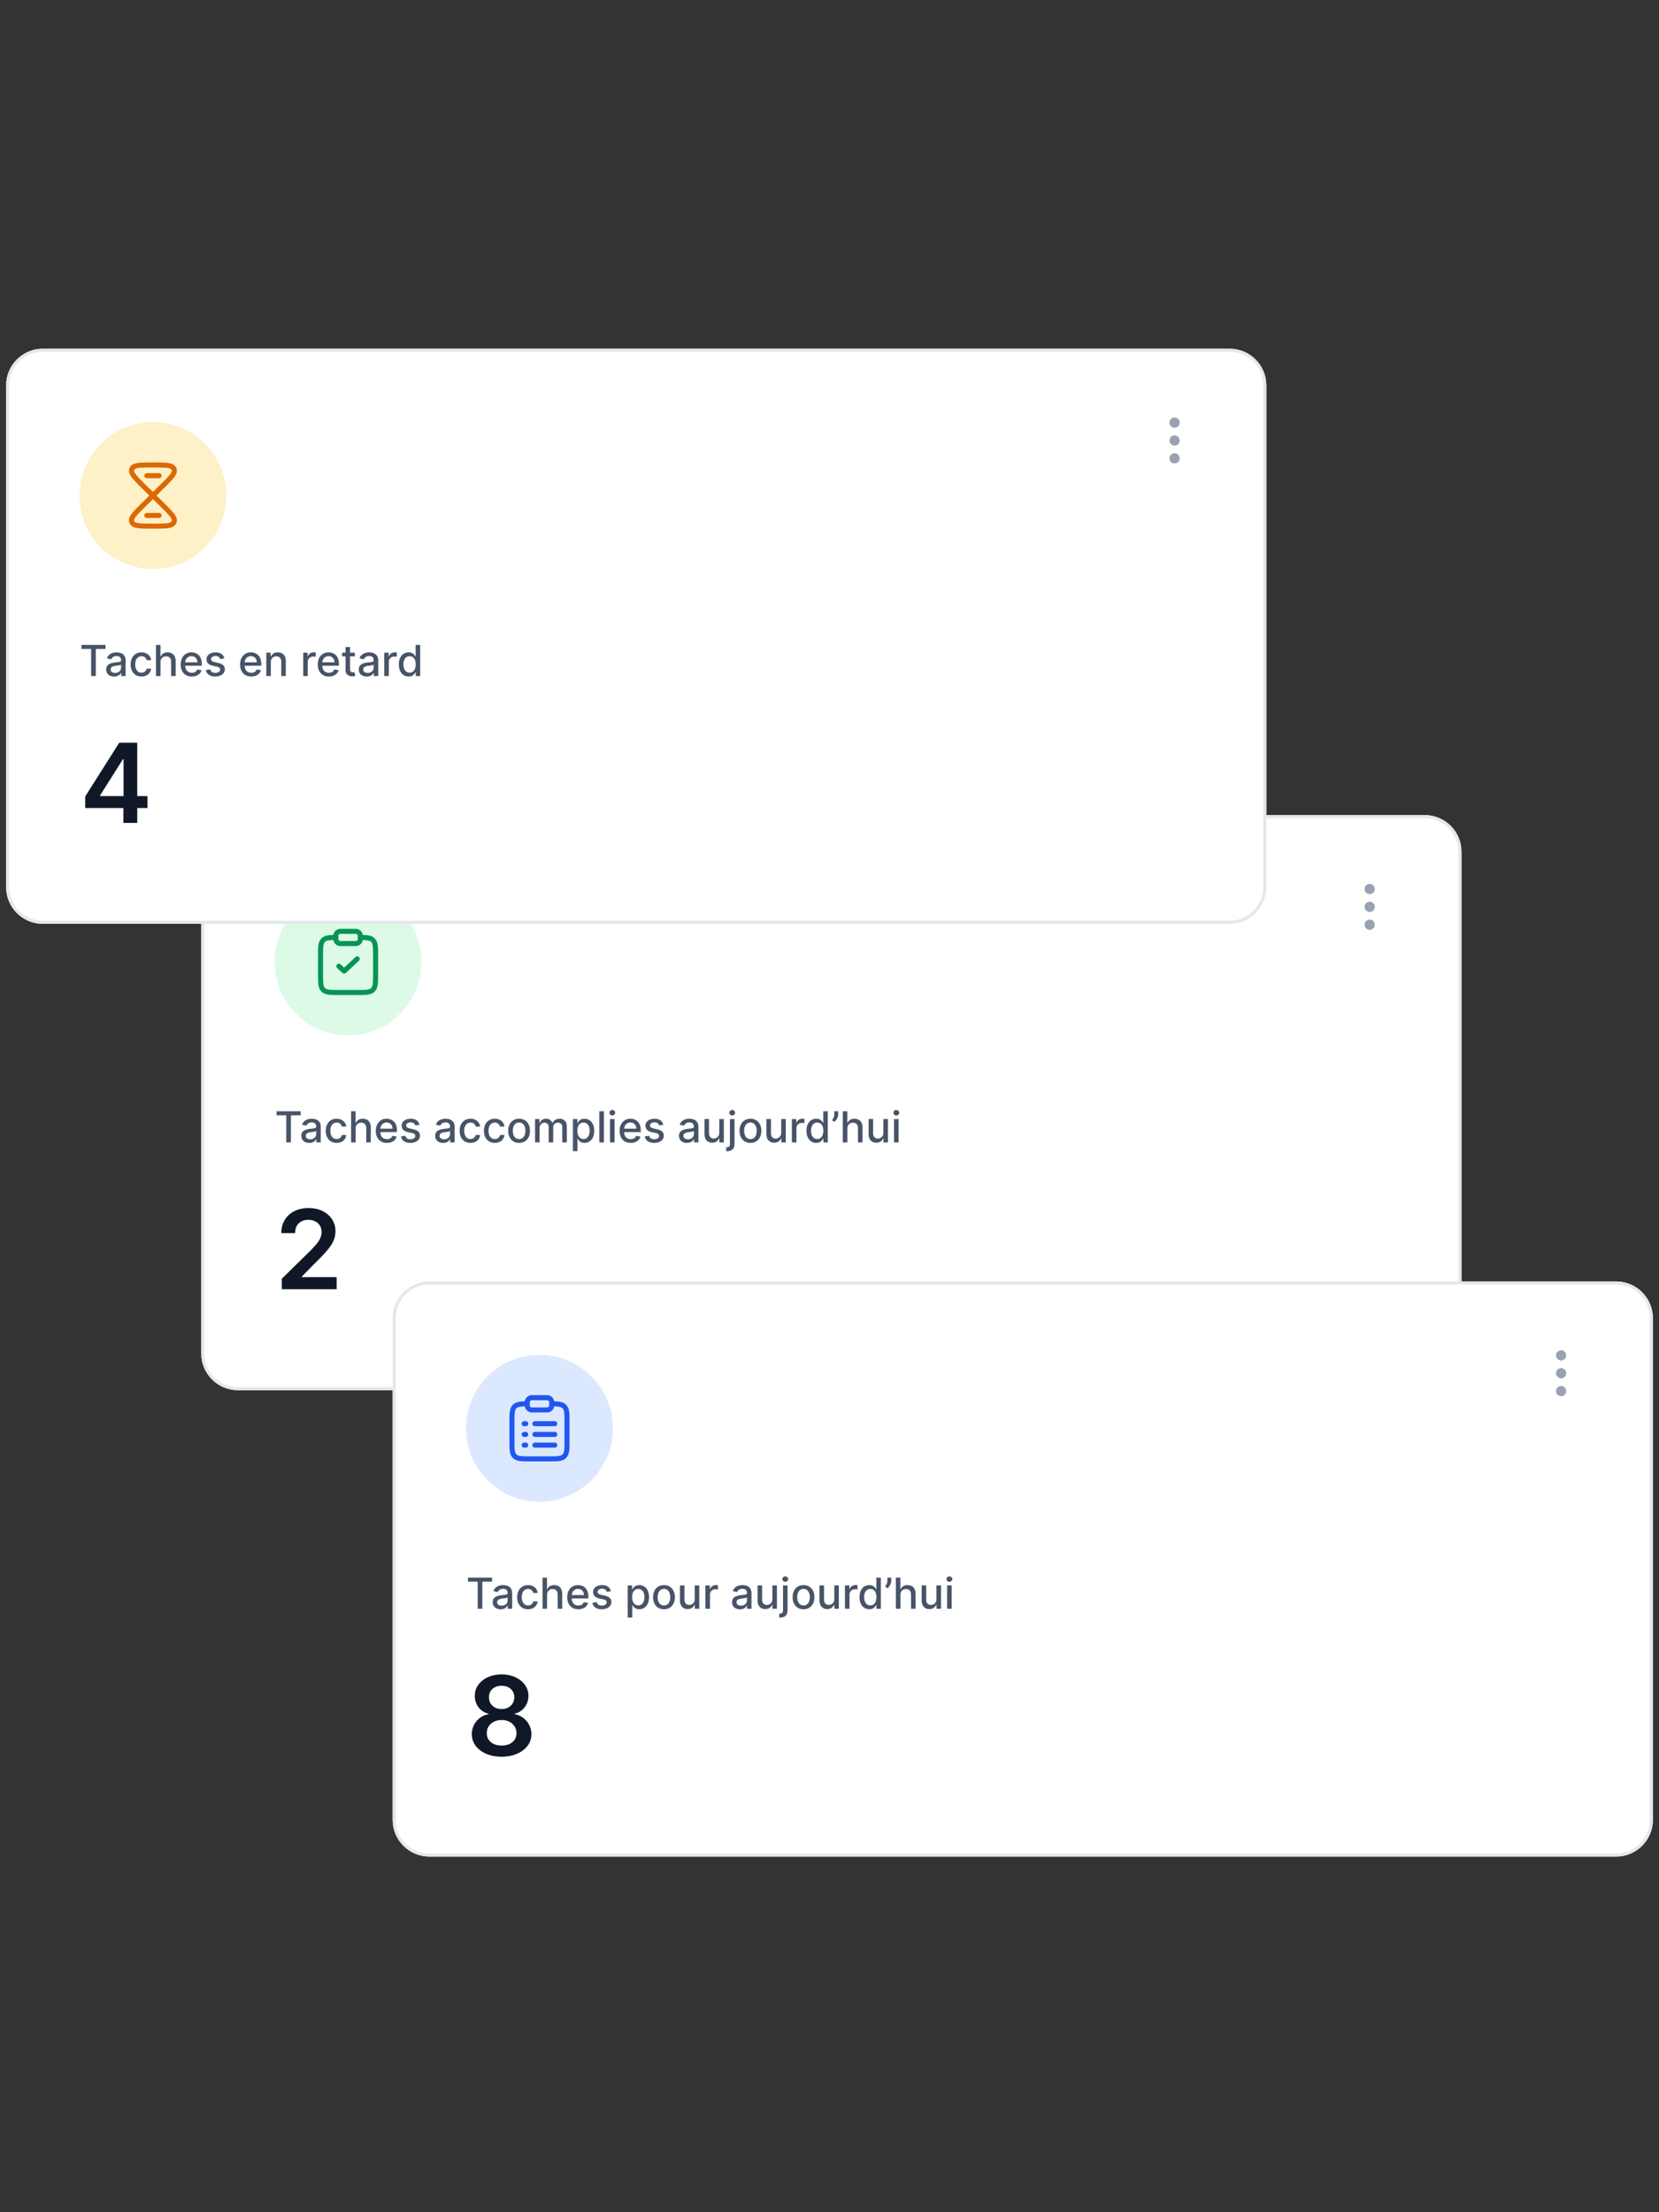 <svg xmlns="http://www.w3.org/2000/svg" width="480" height="640" fill="none"><rect width="100%" height="100%" fill="#333333" stroke="none"/><g clip-path="url(#a)"><path fill="#fff" d="M58.226 246.426c0-5.865 4.755-10.62 10.62-10.62h343.382c5.865 0 10.62 4.755 10.62 10.62v145.141c0 5.865-4.755 10.62-10.62 10.62H68.846c-5.865 0-10.62-4.755-10.62-10.62V246.426Z"/><path stroke="#E4E7EC" stroke-width=".885" d="M68.846 236.249h343.382c5.621 0 10.178 4.556 10.178 10.177v145.141c0 5.621-4.557 10.178-10.178 10.178H68.846c-5.62 0-10.178-4.557-10.178-10.178V246.426c0-5.621 4.557-10.177 10.178-10.177Z"/><path fill="#DCFAE6" d="M79.466 278.286c0-11.73 9.51-21.24 21.24-21.24 11.731 0 21.24 9.51 21.24 21.24 0 11.731-9.509 21.24-21.24 21.24-11.73 0-21.24-9.509-21.24-21.24Z"/><path stroke="#079455" stroke-width="1.46" d="M104.246 271.206c1.925.011 2.967.097 3.647.777.778.777.778 2.029.778 4.532v5.31c0 2.503 0 3.755-.778 4.533-.777.777-2.029.777-4.532.777h-5.31c-2.503 0-3.755 0-4.532-.777-.778-.779-.778-2.03-.778-4.533v-5.31c0-2.503 0-3.755.778-4.532.68-.68 1.722-.766 3.647-.777"/><path stroke="#079455" stroke-linecap="round" stroke-linejoin="round" stroke-width="1.46" d="m98.051 279.525 1.517 1.416 3.793-3.54"/><path stroke="#079455" stroke-width="1.46" d="M97.166 270.764a1.328 1.328 0 0 1 1.328-1.328h4.425a1.326 1.326 0 0 1 1.327 1.328v.885a1.326 1.326 0 0 1-1.327 1.327h-4.425a1.328 1.328 0 0 1-1.328-1.327v-.885Z"/><path stroke="#98A2B3" stroke-linecap="round" stroke-linejoin="round" stroke-width="1.475" d="M396.298 263.094a.737.737 0 1 0 0-1.475.737.737 0 0 0 0 1.475Zm0-5.163a.737.737 0 1 0 0-1.474.737.737 0 0 0 0 1.474Zm0 10.325a.737.737 0 1 0 0-1.474.737.737 0 0 0 0 1.474Z"/><path fill="#475467" d="M80.012 322.661v-1.17h6.973v1.17h-2.811v7.841h-1.355v-7.841h-2.807Zm9.456 7.99c-.428 0-.815-.079-1.162-.237a1.963 1.963 0 0 1-.822-.7c-.2-.305-.3-.679-.3-1.122 0-.382.074-.695.22-.942.147-.246.345-.441.595-.585.249-.143.527-.252.836-.326.308-.073.621-.129.941-.167l.986-.114c.252-.032.435-.083.55-.154.114-.07.171-.185.171-.343v-.03c0-.385-.108-.683-.325-.894-.215-.211-.534-.317-.96-.317-.442 0-.791.098-1.047.295a1.573 1.573 0 0 0-.523.647l-1.237-.282c.147-.411.361-.742.643-.995.284-.255.611-.439.98-.554a3.84 3.84 0 0 1 1.167-.176c.27 0 .556.033.858.098.305.061.59.175.853.342.267.167.486.406.656.718.17.308.255.708.255 1.201v4.488h-1.285v-.924h-.052a1.89 1.89 0 0 1-.383.502c-.17.163-.389.3-.656.408a2.533 2.533 0 0 1-.959.163Zm.286-1.056c.364 0 .675-.071.933-.216.26-.143.459-.331.594-.562.138-.235.207-.486.207-.753v-.871c-.047.047-.138.091-.273.132a4.194 4.194 0 0 1-.453.101c-.17.027-.336.052-.498.075l-.404.053a3.2 3.2 0 0 0-.7.163 1.186 1.186 0 0 0-.501.33c-.124.14-.185.328-.185.563 0 .325.12.572.36.738.24.165.547.247.92.247Zm7.648 1.043c-.654 0-1.217-.148-1.69-.444a2.943 2.943 0 0 1-1.082-1.237c-.252-.524-.378-1.126-.378-1.803 0-.687.129-1.292.387-1.818.258-.528.622-.94 1.091-1.236.47-.296 1.022-.445 1.659-.445.513 0 .97.096 1.373.286.402.188.726.452.972.792.25.341.397.738.444 1.193h-1.28a1.53 1.53 0 0 0-.484-.818c-.25-.23-.584-.344-1.003-.344a1.64 1.64 0 0 0-.964.29 1.875 1.875 0 0 0-.638.819c-.152.352-.228.768-.228 1.25 0 .493.074.917.224 1.276.15.357.36.634.633.831.276.196.6.295.973.295.25 0 .475-.046.677-.137.206-.093.378-.227.515-.4.141-.173.24-.381.295-.625h1.28a2.482 2.482 0 0 1-.426 1.17 2.446 2.446 0 0 1-.955.81c-.396.197-.861.295-1.395.295Zm5.499-4.149v4.013h-1.316v-9.011h1.298v3.353h.084c.158-.364.4-.653.726-.867.325-.215.751-.322 1.276-.322.463 0 .868.096 1.214.286.349.191.619.475.81.854.193.375.29.844.29 1.408v4.299h-1.315v-4.14c0-.496-.128-.881-.383-1.154-.255-.275-.61-.413-1.065-.413-.311 0-.59.066-.836.198a1.42 1.42 0 0 0-.576.581c-.138.252-.207.557-.207.915Zm9.05 4.149c-.665 0-1.239-.143-1.72-.427a2.898 2.898 0 0 1-1.109-1.209c-.258-.523-.387-1.134-.387-1.835 0-.693.129-1.303.387-1.831.261-.528.625-.94 1.091-1.236.47-.296 1.018-.445 1.646-.445.381 0 .751.063 1.109.19.358.126.679.324.963.593.285.27.509.621.674 1.052.164.428.246.949.246 1.562v.466h-5.372v-.985h4.083c0-.346-.071-.653-.211-.919a1.596 1.596 0 0 0-.594-.638 1.659 1.659 0 0 0-.889-.234c-.37 0-.692.091-.968.273a1.837 1.837 0 0 0-.634.704c-.146.288-.22.6-.22.937v.77c0 .452.08.836.238 1.153.161.316.386.559.673.726a2 2 0 0 0 1.008.246c.249 0 .476-.035.682-.105.205-.074.382-.182.532-.326.15-.143.264-.321.343-.533l1.245.225a2.248 2.248 0 0 1-.536.964 2.615 2.615 0 0 1-.964.638c-.384.15-.823.224-1.316.224Zm9.424-5.245-1.192.212a1.405 1.405 0 0 0-.238-.436 1.164 1.164 0 0 0-.431-.338 1.547 1.547 0 0 0-.682-.133c-.373 0-.684.084-.933.251-.249.164-.374.377-.374.638 0 .226.084.407.251.545.167.138.437.252.809.339l1.074.246c.622.145 1.085.366 1.39.665.305.299.458.688.458 1.166 0 .405-.117.766-.352 1.083-.232.313-.556.56-.972.739-.414.179-.894.268-1.439.268-.757 0-1.374-.161-1.853-.484-.478-.326-.771-.788-.88-1.386l1.272-.194c.079.332.242.582.488.753.247.168.568.251.964.251.431 0 .776-.09 1.034-.268.258-.183.387-.404.387-.665a.692.692 0 0 0-.237-.533c-.156-.143-.395-.252-.718-.325l-1.144-.251c-.63-.143-1.097-.373-1.399-.686-.299-.314-.449-.711-.449-1.193 0-.398.112-.748.335-1.047.223-.299.531-.533.924-.699.393-.171.843-.256 1.351-.256.73 0 1.305.159 1.724.475.42.315.697.735.832 1.263Zm6.824 5.258c-.428 0-.815-.079-1.161-.237a1.956 1.956 0 0 1-.823-.7c-.2-.305-.299-.679-.299-1.122 0-.382.073-.695.22-.942.146-.246.344-.441.594-.585.249-.143.528-.252.836-.326.308-.073.621-.129.941-.167l.986-.114c.252-.032.435-.083.55-.154.114-.07.171-.185.171-.343v-.03c0-.385-.108-.683-.325-.894-.214-.211-.534-.317-.96-.317-.442 0-.792.098-1.047.295a1.573 1.573 0 0 0-.523.647l-1.237-.282c.147-.411.361-.742.643-.995.284-.255.611-.439.981-.554.37-.117.758-.176 1.166-.176.27 0 .556.033.858.098.305.061.589.175.853.342.267.167.486.406.656.718.17.308.255.708.255 1.201v4.488h-1.285v-.924h-.052a1.89 1.89 0 0 1-.383.502c-.17.163-.389.3-.656.408a2.531 2.531 0 0 1-.959.163Zm.286-1.056c.364 0 .675-.071.933-.216.261-.143.459-.331.594-.562.138-.235.207-.486.207-.753v-.871c-.047.047-.138.091-.273.132a4.2 4.2 0 0 1-.453.101c-.17.027-.336.052-.497.075l-.405.053a3.207 3.207 0 0 0-.7.163 1.185 1.185 0 0 0-.501.33c-.124.14-.185.328-.185.563 0 .325.12.572.361.738.24.165.547.247.919.247Zm7.648 1.043c-.654 0-1.217-.148-1.689-.444a2.945 2.945 0 0 1-1.083-1.237c-.252-.524-.378-1.126-.378-1.803 0-.687.129-1.292.387-1.818.258-.528.622-.94 1.091-1.236.47-.296 1.022-.445 1.659-.445.513 0 .971.096 1.373.286.402.188.726.452.972.792a2.4 2.4 0 0 1 .445 1.193h-1.281a1.529 1.529 0 0 0-.484-.818c-.249-.23-.583-.344-1.003-.344a1.64 1.64 0 0 0-.964.29 1.885 1.885 0 0 0-.638.819c-.152.352-.228.768-.228 1.25 0 .493.074.917.224 1.276.15.357.361.634.634.831.275.196.6.295.972.295.249 0 .475-.046.678-.137.205-.093.377-.227.514-.4.141-.173.239-.381.295-.625h1.281c-.047.438-.19.827-.427 1.17a2.449 2.449 0 0 1-.955.81c-.396.197-.861.295-1.395.295Zm7.03 0c-.654 0-1.217-.148-1.689-.444a2.945 2.945 0 0 1-1.083-1.237c-.252-.524-.378-1.126-.378-1.803 0-.687.129-1.292.387-1.818.258-.528.622-.94 1.091-1.236.469-.296 1.022-.445 1.659-.445.513 0 .971.096 1.373.286.402.188.725.452.972.792a2.4 2.4 0 0 1 .445 1.193h-1.281a1.529 1.529 0 0 0-.484-.818c-.249-.23-.584-.344-1.003-.344a1.64 1.64 0 0 0-.964.29 1.885 1.885 0 0 0-.638.819c-.152.352-.228.768-.228 1.25 0 .493.074.917.224 1.276.15.357.361.634.634.831.275.196.599.295.972.295.249 0 .475-.046.678-.137.205-.093.376-.227.514-.4.141-.173.239-.381.295-.625h1.281c-.047.438-.19.827-.427 1.17a2.456 2.456 0 0 1-.955.81c-.396.197-.861.295-1.395.295Zm7.03 0c-.634 0-1.187-.145-1.659-.435a2.95 2.95 0 0 1-1.1-1.219c-.261-.522-.392-1.133-.392-1.83 0-.702.131-1.315.392-1.84a2.943 2.943 0 0 1 1.1-1.223c.472-.291 1.025-.436 1.659-.436.634 0 1.187.145 1.658.436.473.291.839.698 1.101 1.223.261.525.392 1.138.392 1.84 0 .697-.131 1.308-.392 1.83a2.946 2.946 0 0 1-1.101 1.219c-.471.29-1.024.435-1.658.435Zm.004-1.105c.411 0 .752-.108 1.021-.325.27-.217.47-.506.599-.867.132-.361.197-.758.197-1.192 0-.432-.065-.827-.197-1.188a1.94 1.94 0 0 0-.599-.876c-.269-.22-.61-.33-1.021-.33-.413 0-.756.11-1.029.33a1.97 1.97 0 0 0-.603.876 3.504 3.504 0 0 0-.193 1.188c0 .434.064.831.193 1.192.132.361.333.65.603.867.273.217.616.325 1.029.325Zm4.615.969v-6.758h1.263v1.1h.083a1.75 1.75 0 0 1 .691-.872c.32-.211.703-.317 1.148-.317.452 0 .83.106 1.135.317.308.212.536.502.683.872h.07c.162-.361.418-.649.77-.863.352-.217.771-.326 1.258-.326.613 0 1.113.192 1.5.576.39.385.586.964.586 1.739v4.532h-1.316v-4.409c0-.458-.125-.789-.373-.994a1.36 1.36 0 0 0-.894-.308c-.429 0-.761.132-.999.395-.238.261-.356.598-.356 1.008v4.308h-1.311v-4.493c0-.366-.115-.661-.343-.884-.229-.223-.527-.334-.893-.334-.25 0-.48.065-.691.198a1.455 1.455 0 0 0-.507.541 1.67 1.67 0 0 0-.188.805v4.167h-1.316Zm10.95 2.534v-9.292h1.285v1.095h.11c.076-.141.187-.303.33-.488.143-.185.343-.346.598-.484.255-.141.593-.212 1.013-.212.545 0 1.032.138 1.46.414.428.276.764.673 1.008 1.193.246.518.369 1.143.369 1.874 0 .73-.121 1.357-.365 1.879-.244.518-.578.919-1.003 1.201a2.598 2.598 0 0 1-1.457.418c-.411 0-.746-.07-1.007-.208a1.897 1.897 0 0 1-.607-.483 3.614 3.614 0 0 1-.339-.493h-.079v3.586h-1.316Zm1.289-5.913c0 .475.069.891.207 1.249.138.358.338.638.599.84.261.2.58.299.958.299.393 0 .722-.103.986-.312.264-.211.464-.497.598-.858a3.39 3.39 0 0 0 .208-1.218c0-.446-.068-.846-.203-1.201a1.837 1.837 0 0 0-.598-.841c-.264-.205-.594-.308-.991-.308-.381 0-.703.098-.967.295a1.818 1.818 0 0 0-.595.823 3.45 3.45 0 0 0-.202 1.232Zm7.673-5.632v9.011h-1.315v-9.011h1.315Zm1.77 9.011v-6.758h1.316v6.758h-1.316Zm.665-7.801a.835.835 0 0 1-.589-.229.743.743 0 0 1-.243-.555c0-.217.081-.401.243-.554a.826.826 0 0 1 .589-.233c.228 0 .424.078.585.233a.726.726 0 0 1 .246.554.736.736 0 0 1-.246.555.824.824 0 0 1-.585.229Zm5.334 7.937c-.666 0-1.24-.143-1.72-.427a2.891 2.891 0 0 1-1.109-1.209c-.259-.523-.388-1.134-.388-1.835 0-.693.129-1.303.388-1.831.261-.528.624-.94 1.091-1.236.469-.296 1.018-.445 1.645-.445.382 0 .751.063 1.109.19.358.126.679.324.964.593.284.27.509.621.672 1.052.165.428.247.949.247 1.562v.466h-5.373v-.985h4.084c0-.346-.07-.653-.212-.919a1.586 1.586 0 0 0-.593-.638 1.656 1.656 0 0 0-.889-.234c-.37 0-.692.091-.968.273a1.837 1.837 0 0 0-.634.704c-.146.288-.219.6-.219.937v.77c0 .452.078.836.237 1.153.162.316.386.559.673.726.288.164.623.246 1.007.246.25 0 .477-.035.683-.105a1.407 1.407 0 0 0 .875-.859l1.245.225a2.259 2.259 0 0 1-.536.964 2.606 2.606 0 0 1-.964.638c-.384.15-.823.224-1.315.224Zm9.423-5.245-1.192.212a1.426 1.426 0 0 0-.238-.436 1.164 1.164 0 0 0-.431-.338 1.547 1.547 0 0 0-.682-.133c-.373 0-.683.084-.933.251-.249.164-.374.377-.374.638 0 .226.084.407.251.545.168.138.437.252.809.339l1.075.246c.621.145 1.085.366 1.39.665.304.299.457.688.457 1.166 0 .405-.117.766-.352 1.083-.232.313-.556.56-.972.739-.414.179-.893.268-1.439.268-.757 0-1.374-.161-1.853-.484-.478-.326-.771-.788-.879-1.386l1.271-.194c.079.332.242.582.489.753.246.168.567.251.963.251.432 0 .776-.09 1.034-.268.258-.183.387-.404.387-.665a.692.692 0 0 0-.237-.533c-.156-.143-.395-.252-.718-.325l-1.143-.251c-.631-.143-1.098-.373-1.4-.686-.299-.314-.448-.711-.448-1.193 0-.398.111-.748.334-1.047.223-.299.531-.533.924-.699.393-.171.844-.256 1.351-.256.73 0 1.305.159 1.725.475.419.315.696.735.831 1.263Zm6.824 5.258c-.428 0-.815-.079-1.161-.237a1.962 1.962 0 0 1-.823-.7c-.199-.305-.299-.679-.299-1.122 0-.382.073-.695.22-.942.146-.246.344-.441.594-.585.249-.143.527-.252.835-.326.308-.073.622-.129.942-.167l.986-.114c.252-.032.435-.083.549-.154.115-.07.172-.185.172-.343v-.03c0-.385-.108-.683-.326-.894-.213-.211-.533-.317-.958-.317-.443 0-.792.098-1.048.295a1.573 1.573 0 0 0-.523.647l-1.236-.282c.147-.411.36-.742.642-.995.284-.255.612-.439.981-.554.37-.117.758-.176 1.166-.176.27 0 .556.033.858.098.305.061.589.175.854.342.266.167.485.406.655.718.171.308.256.708.256 1.201v4.488h-1.285v-.924h-.054c-.085.17-.212.337-.382.502-.17.163-.388.3-.656.408-.266.109-.586.163-.959.163Zm.287-1.056c.363 0 .674-.071.933-.216.26-.143.458-.331.593-.562.138-.235.207-.486.207-.753v-.871c-.047.047-.138.091-.273.132a4.2 4.2 0 0 1-.453.101c-.17.027-.336.052-.498.075l-.404.053a3.207 3.207 0 0 0-.7.163 1.185 1.185 0 0 0-.501.33c-.124.14-.185.328-.185.563 0 .325.12.572.36.738.241.165.548.247.921.247Zm9.082-1.896v-3.955h1.32v6.758h-1.294v-1.17h-.071c-.154.36-.404.661-.747.901-.34.238-.764.356-1.272.356-.434 0-.818-.094-1.152-.286a2.006 2.006 0 0 1-.784-.857c-.187-.379-.281-.846-.281-1.404v-4.298h1.315v4.14c0 .46.127.827.383 1.1.255.272.587.409.994.409.247 0 .492-.061.735-.185.247-.123.45-.309.612-.559.164-.249.244-.566.242-.95Zm3.087-3.955h1.316v7.197c0 .453-.082.833-.246 1.145-.162.31-.402.547-.722.708-.317.161-.709.242-1.175.242h-.132a2.12 2.12 0 0 1-.136-.004v-1.131h.211c.311 0 .536-.083.673-.251.141-.164.211-.403.211-.717v-7.189Zm.652-1.043a.839.839 0 0 1-.59-.229.742.742 0 0 1-.242-.555c0-.217.08-.401.242-.554a.83.83 0 0 1 .59-.233c.228 0 .424.078.585.233a.73.73 0 0 1 .246.554.74.74 0 0 1-.246.555.824.824 0 0 1-.585.229Zm5.281 7.937c-.634 0-1.187-.145-1.659-.435a2.944 2.944 0 0 1-1.1-1.219c-.261-.522-.392-1.133-.392-1.83 0-.702.131-1.315.392-1.84a2.936 2.936 0 0 1 1.1-1.223c.472-.291 1.025-.436 1.659-.436.633 0 1.186.145 1.658.436a2.93 2.93 0 0 1 1.1 1.223c.261.525.392 1.138.392 1.84 0 .697-.131 1.308-.392 1.83a2.937 2.937 0 0 1-1.1 1.219c-.472.29-1.025.435-1.658.435Zm.004-1.105c.411 0 .751-.108 1.02-.325.27-.217.47-.506.599-.867.132-.361.198-.758.198-1.192 0-.432-.066-.827-.198-1.188a1.94 1.94 0 0 0-.599-.876c-.269-.22-.609-.33-1.02-.33-.413 0-.757.11-1.029.33a1.98 1.98 0 0 0-.604.876 3.528 3.528 0 0 0-.193 1.188c0 .434.065.831.193 1.192.133.361.334.65.604.867.272.217.616.325 1.029.325Zm8.895-1.834v-3.955h1.321v6.758h-1.294v-1.17h-.071a2.1 2.1 0 0 1-.748.901c-.34.238-.764.356-1.271.356-.434 0-.818-.094-1.153-.286a1.998 1.998 0 0 1-.783-.857c-.188-.379-.282-.846-.282-1.404v-4.298h1.316v4.14c0 .46.128.827.383 1.1.255.272.587.409.994.409.247 0 .492-.061.735-.185a1.55 1.55 0 0 0 .612-.559c.163-.249.244-.566.241-.95Zm3.088 2.803v-6.758h1.272v1.073h.07c.124-.363.34-.649.651-.858a1.866 1.866 0 0 1 1.065-.317c.082 0 .178.004.29.009.115.006.204.013.269.022v1.258a2.212 2.212 0 0 0-.282-.048 2.62 2.62 0 0 0-.405-.031c-.31 0-.587.066-.832.198a1.473 1.473 0 0 0-.783 1.325v4.127h-1.315Zm7.043.132a2.615 2.615 0 0 1-1.46-.418c-.426-.282-.761-.683-1.004-1.201-.241-.522-.36-1.149-.36-1.879 0-.731.121-1.356.364-1.874.247-.52.585-.917 1.013-1.193a2.627 2.627 0 0 1 1.456-.414c.419 0 .756.071 1.012.212.258.138.458.299.598.484.144.185.255.347.335.488h.079v-3.348h1.316v9.011h-1.285v-1.052h-.11c-.08.144-.194.308-.343.493-.147.184-.35.346-.608.483-.258.138-.592.208-1.003.208Zm.29-1.123c.379 0 .698-.099.96-.299.263-.202.463-.482.598-.84.138-.358.207-.774.207-1.249 0-.469-.067-.881-.203-1.232a1.801 1.801 0 0 0-.594-.823c-.261-.197-.583-.295-.968-.295-.395 0-.726.103-.989.308a1.876 1.876 0 0 0-.599.841 3.45 3.45 0 0 0-.198 1.201c0 .451.068.857.203 1.218.134.361.334.647.598.858.267.209.596.312.985.312Zm6.067-8.02v.844c0 .25-.047.512-.141.788a3.33 3.33 0 0 1-.387.788 2.85 2.85 0 0 1-.59.65l-.651-.466a4.89 4.89 0 0 0 .448-.805c.13-.284.194-.598.194-.941v-.858h1.127Zm2.653 4.998v4.013h-1.316v-9.011h1.298v3.353h.084c.158-.364.401-.653.726-.867.326-.215.751-.322 1.276-.322.463 0 .869.096 1.215.286.348.191.618.475.809.854.193.375.291.844.291 1.408v4.299h-1.316v-4.14c0-.496-.128-.881-.383-1.154-.255-.275-.61-.413-1.065-.413-.311 0-.59.066-.836.198a1.426 1.426 0 0 0-.576.581c-.138.252-.207.557-.207.915Zm10.419 1.21v-3.955h1.32v6.758h-1.294v-1.17h-.07c-.156.36-.405.661-.748.901-.34.238-.764.356-1.272.356-.434 0-.818-.094-1.153-.286a2.01 2.01 0 0 1-.783-.857c-.188-.379-.281-.846-.281-1.404v-4.298h1.316v4.14c0 .46.127.827.382 1.1.256.272.587.409.995.409a1.6 1.6 0 0 0 .734-.185c.246-.123.451-.309.612-.559.164-.249.245-.566.242-.95Zm3.087 2.803v-6.758h1.316v6.758h-1.316Zm.665-7.801a.842.842 0 0 1-.59-.229.746.746 0 0 1-.242-.555c0-.217.081-.401.242-.554a.833.833 0 0 1 .59-.233c.229 0 .424.078.585.233a.73.73 0 0 1 .247.554.74.74 0 0 1-.247.555.822.822 0 0 1-.585.229Z"/><path fill="#101828" d="M81.525 372.982v-3.032l8.044-7.886a38.32 38.32 0 0 0 1.924-2.07c.513-.604.897-1.188 1.154-1.754.256-.566.384-1.17.384-1.81 0-.732-.166-1.358-.498-1.878a3.298 3.298 0 0 0-1.368-1.222c-.581-.287-1.241-.431-1.98-.431-.762 0-1.43.159-2.003.476a3.265 3.265 0 0 0-1.335 1.324c-.31.573-.464 1.255-.464 2.048H81.39c0-1.471.336-2.75 1.007-3.836.671-1.086 1.596-1.928 2.772-2.523 1.184-.596 2.542-.894 4.073-.894 1.554 0 2.92.29 4.096.872 1.176.58 2.09 1.376 2.738 2.386.656 1.011.984 2.165.984 3.463a6.88 6.88 0 0 1-.498 2.556c-.332.838-.916 1.765-1.753 2.784-.83 1.018-1.995 2.251-3.496 3.699l-3.994 4.062v.159H97.41v3.507H81.525Z"/><path fill="#fff" d="M1.77 111.505c0-5.865 4.755-10.62 10.62-10.62h343.382c5.865 0 10.62 4.755 10.62 10.62l.001 145.141c0 5.865-4.756 10.62-10.621 10.62H12.39c-5.865 0-10.62-4.755-10.62-10.62V111.505Z"/><path stroke="#E4E7EC" stroke-width=".885" d="M12.39 101.328h343.382c5.621 0 10.178 4.556 10.178 10.177v145.141c0 5.621-4.557 10.178-10.178 10.178H12.39c-5.62 0-10.177-4.557-10.177-10.178V111.505c0-5.621 4.556-10.177 10.177-10.177Z"/><path fill="#FEF0C7" d="M23.01 143.365c0-11.73 9.51-21.24 21.24-21.24 11.731 0 21.24 9.51 21.24 21.24 0 11.731-9.509 21.24-21.24 21.24-11.73 0-21.24-9.509-21.24-21.24Z"/><path stroke="#DC6803" stroke-width="1.46" d="m44.25 143.365-2.617 2.593c-2.586 2.561-3.88 3.841-3.517 4.947.03.094.069.186.115.276.533 1.034 2.362 1.034 6.02 1.034 3.657 0 5.487 0 6.02-1.035.045-.089.084-.18.114-.275.363-1.106-.93-2.386-3.517-4.947l-2.617-2.593Zm0 0 2.618-2.592c2.586-2.561 3.88-3.842 3.517-4.947a1.747 1.747 0 0 0-.115-.276c-.532-1.035-2.362-1.035-6.02-1.035-3.657 0-5.486 0-6.02 1.036-.045.088-.083.18-.114.275-.363 1.105.93 2.386 3.517 4.947l2.618 2.592Z"/><path stroke="#DC6803" stroke-linecap="round" stroke-width="1.46" d="M42.48 137.613h3.54m-3.54 11.505h3.54"/><path stroke="#98A2B3" stroke-linecap="round" stroke-linejoin="round" stroke-width="1.475" d="M339.842 128.173a.737.737 0 1 0 0-1.475.737.737 0 0 0 0 1.475Zm0-5.163a.738.738 0 1 0 0-1.476.738.738 0 0 0 0 1.476Zm0 10.325a.737.737 0 1 0 0-1.474.737.737 0 0 0 0 1.474Z"/><path fill="#475467" d="M23.556 187.74v-1.17h6.974v1.17h-2.812v7.841h-1.355v-7.841h-2.807Zm9.456 7.99c-.428 0-.815-.079-1.161-.237a1.963 1.963 0 0 1-.823-.7c-.2-.305-.3-.679-.3-1.122 0-.382.074-.695.22-.942.148-.246.345-.441.595-.585.25-.143.528-.252.836-.326.308-.073.622-.129.941-.167l.986-.114c.252-.032.436-.083.55-.154.114-.07.172-.185.172-.343v-.03c0-.385-.11-.683-.326-.894-.214-.211-.534-.317-.96-.317-.442 0-.791.098-1.046.295a1.568 1.568 0 0 0-.524.647l-1.236-.282c.146-.411.36-.742.642-.995.285-.255.612-.439.981-.554a3.84 3.84 0 0 1 1.166-.176c.27 0 .556.033.858.098.305.061.59.175.854.342.267.167.485.406.655.718.17.308.255.708.255 1.201v4.488h-1.284v-.924h-.053a1.89 1.89 0 0 1-.383.502c-.17.163-.389.3-.656.408a2.533 2.533 0 0 1-.959.163Zm.286-1.056c.364 0 .675-.071.933-.216.261-.143.46-.331.594-.562.138-.235.207-.486.207-.753v-.871c-.047.047-.138.091-.273.132a4.194 4.194 0 0 1-.453.101c-.17.027-.336.052-.497.075l-.405.053a3.202 3.202 0 0 0-.7.163 1.186 1.186 0 0 0-.501.33c-.123.14-.185.328-.185.563 0 .325.12.572.36.738.241.165.548.247.92.247Zm7.648 1.043c-.654 0-1.217-.148-1.69-.444a2.943 2.943 0 0 1-1.081-1.237c-.253-.524-.379-1.126-.379-1.803 0-.687.13-1.292.387-1.818a2.96 2.96 0 0 1 1.092-1.236c.469-.296 1.022-.445 1.658-.445.514 0 .971.096 1.373.286.402.188.726.452.972.792.25.341.398.738.445 1.193h-1.28a1.53 1.53 0 0 0-.485-.818c-.249-.23-.583-.344-1.003-.344-.366 0-.688.097-.963.29a1.876 1.876 0 0 0-.638.819c-.153.352-.23.768-.23 1.25 0 .493.076.917.225 1.276.15.357.361.634.634.831.276.196.6.295.972.295.25 0 .476-.046.678-.137.205-.093.377-.227.515-.4.14-.173.239-.381.294-.625h1.28a2.467 2.467 0 0 1-.426 1.17 2.446 2.446 0 0 1-.955.81c-.396.197-.86.295-1.395.295Zm5.5-4.149v4.013H45.13v-9.011h1.297v3.353h.084c.159-.364.4-.653.726-.867.326-.215.751-.322 1.276-.322.464 0 .868.096 1.215.286.349.191.618.475.81.854.193.375.29.844.29 1.408v4.299h-1.316v-4.14c0-.496-.128-.881-.383-1.154-.255-.275-.61-.413-1.065-.413-.31 0-.59.066-.836.198a1.423 1.423 0 0 0-.576.581c-.138.252-.207.557-.207.915Zm9.05 4.149c-.666 0-1.24-.143-1.72-.427a2.896 2.896 0 0 1-1.11-1.209c-.258-.523-.386-1.134-.386-1.835 0-.693.128-1.303.387-1.831.26-.528.624-.94 1.09-1.236.47-.296 1.019-.445 1.646-.445a3.3 3.3 0 0 1 1.11.19c.357.126.678.324.963.593.284.27.509.621.673 1.052.164.428.246.949.246 1.562v.466h-5.372v-.985h4.083c0-.346-.07-.653-.211-.919a1.593 1.593 0 0 0-.594-.638 1.655 1.655 0 0 0-.889-.234c-.37 0-.692.091-.968.273a1.833 1.833 0 0 0-.633.704c-.147.288-.22.6-.22.937v.77c0 .452.079.836.237 1.153.162.316.386.559.673.726.288.164.624.246 1.008.246.25 0 .477-.035.682-.105a1.406 1.406 0 0 0 .876-.859l1.245.225a2.26 2.26 0 0 1-.537.964 2.605 2.605 0 0 1-.964.638c-.384.15-.822.224-1.315.224Zm9.423-5.245-1.192.212a1.408 1.408 0 0 0-.238-.436 1.162 1.162 0 0 0-.431-.338 1.546 1.546 0 0 0-.682-.133c-.372 0-.683.084-.933.251-.249.164-.374.377-.374.638 0 .226.084.407.251.545.167.138.437.252.81.339l1.073.246c.622.145 1.086.366 1.39.665.306.299.458.688.458 1.166 0 .405-.117.766-.352 1.083-.231.313-.556.56-.972.739-.414.179-.893.268-1.439.268-.757 0-1.374-.161-1.852-.484-.478-.326-.772-.788-.88-1.386l1.271-.194c.08.332.242.582.489.753.246.168.567.251.963.251.431 0 .776-.09 1.034-.268.258-.183.387-.404.387-.665a.69.69 0 0 0-.237-.533c-.156-.143-.395-.252-.717-.325l-1.144-.251c-.631-.143-1.097-.373-1.4-.686-.299-.314-.448-.711-.448-1.193 0-.398.111-.748.334-1.047.223-.299.531-.533.924-.699.393-.171.843-.256 1.35-.256.731 0 1.306.159 1.726.476.42.314.696.734.831 1.262Zm7.77 5.245c-.665 0-1.239-.143-1.72-.427a2.897 2.897 0 0 1-1.109-1.209c-.258-.523-.387-1.134-.387-1.835 0-.693.13-1.303.387-1.831.261-.528.625-.94 1.091-1.236.47-.296 1.018-.445 1.646-.445.381 0 .75.063 1.109.19.358.126.679.324.963.593.285.27.51.621.674 1.052.164.428.246.949.246 1.562v.466h-5.372v-.985H74.3c0-.346-.07-.653-.211-.919a1.593 1.593 0 0 0-.594-.638 1.656 1.656 0 0 0-.89-.234c-.369 0-.691.091-.967.273a1.835 1.835 0 0 0-.634.704c-.146.288-.22.6-.22.937v.77c0 .452.08.836.238 1.153.161.316.385.559.673.726a2 2 0 0 0 1.008.246c.249 0 .476-.035.682-.105a1.406 1.406 0 0 0 .876-.859l1.244.225c-.1.367-.278.688-.536.964a2.604 2.604 0 0 1-.964.638c-.384.15-.823.224-1.316.224Zm5.675-4.149v4.013H77.05v-6.758h1.262v1.1h.084c.155-.359.399-.646.73-.863.335-.217.756-.326 1.263-.326.46 0 .864.098 1.21.291.346.191.615.475.805.854.19.377.286.846.286 1.403v4.299h-1.315v-4.14c0-.491-.128-.873-.383-1.149-.255-.279-.606-.418-1.052-.418-.305 0-.576.066-.814.198a1.42 1.42 0 0 0-.558.581c-.135.252-.203.557-.203.915Zm9.369 4.013v-6.758h1.271v1.073h.07a1.64 1.64 0 0 1 .652-.858 1.866 1.866 0 0 1 1.064-.317 6.76 6.76 0 0 1 .56.031v1.258a2.217 2.217 0 0 0-.282-.048 2.634 2.634 0 0 0-.405-.031c-.31 0-.588.066-.831.198a1.47 1.47 0 0 0-.783 1.325v4.127h-1.316Zm7.426.136c-.666 0-1.24-.143-1.72-.427a2.899 2.899 0 0 1-1.11-1.209c-.257-.523-.386-1.134-.386-1.835 0-.693.129-1.303.386-1.831a3 3 0 0 1 1.092-1.236c.468-.296 1.017-.445 1.646-.445.38 0 .75.063 1.108.19.358.126.68.324.963.593.285.27.51.621.674 1.052.164.428.246.949.246 1.562v.466h-5.372v-.985h4.083c0-.346-.07-.653-.211-.919a1.594 1.594 0 0 0-.594-.638 1.657 1.657 0 0 0-.89-.234c-.368 0-.692.091-.967.273a1.829 1.829 0 0 0-.633.704c-.147.288-.22.6-.22.937v.77c0 .452.079.836.237 1.153.161.316.386.559.673.726a2 2 0 0 0 1.008.246c.25 0 .476-.035.681-.105a1.411 1.411 0 0 0 .876-.859l1.246.225c-.1.367-.28.688-.537.964a2.6 2.6 0 0 1-.964.638c-.384.15-.822.224-1.315.224Zm7.513-6.894v1.056h-3.691v-1.056h3.691Zm-2.7-1.62h1.314v6.393c0 .255.038.447.115.577a.603.603 0 0 0 .294.259c.124.044.257.066.401.066.105 0 .198-.007.277-.022.08-.014.141-.026.185-.035l.237 1.087a2.54 2.54 0 0 1-.853.14 2.315 2.315 0 0 1-.968-.184 1.663 1.663 0 0 1-.726-.599c-.185-.269-.277-.608-.277-1.016v-6.666Zm6.123 8.527c-.429 0-.816-.079-1.162-.237a1.962 1.962 0 0 1-.823-.7c-.2-.305-.299-.679-.299-1.122 0-.382.073-.695.22-.942.147-.246.345-.441.594-.585.249-.143.528-.252.836-.326.308-.073.622-.129.942-.167l.985-.114c.252-.032.436-.083.55-.154.114-.07.172-.185.172-.343v-.03c0-.385-.109-.683-.326-.894-.214-.211-.534-.317-.959-.317-.443 0-.792.098-1.047.295-.252.193-.427.409-.524.647l-1.236-.282c.146-.411.361-.742.642-.995a2.62 2.62 0 0 1 .982-.554 3.83 3.83 0 0 1 1.165-.176c.27 0 .556.033.859.098.304.061.589.175.853.342.267.167.486.406.655.718.17.308.255.708.255 1.201v4.488h-1.284v-.924h-.053c-.085.17-.212.337-.383.502-.17.163-.389.3-.655.408a2.535 2.535 0 0 1-.959.163Zm.285-1.056c.364 0 .675-.071.933-.216.261-.143.46-.331.594-.562.138-.235.207-.486.207-.753v-.871c-.047.047-.138.091-.272.132a4.277 4.277 0 0 1-.454.101c-.17.027-.336.052-.497.075l-.405.053a3.184 3.184 0 0 0-.699.163 1.183 1.183 0 0 0-.502.33c-.123.14-.185.328-.185.563 0 .325.12.572.361.738.241.165.547.247.919.247Zm4.802.907v-6.758h1.271v1.073h.071c.123-.363.34-.649.651-.858a1.865 1.865 0 0 1 1.064-.317c.083 0 .18.004.292.009.114.006.203.013.268.022v1.258a2.212 2.212 0 0 0-.282-.048 2.63 2.63 0 0 0-.405-.031c-.311 0-.588.066-.831.198a1.471 1.471 0 0 0-.783 1.325v4.127h-1.316Zm7.043.132a2.618 2.618 0 0 1-1.461-.418c-.425-.282-.76-.683-1.003-1.201-.24-.522-.361-1.149-.361-1.879 0-.731.122-1.356.365-1.874.247-.52.584-.917 1.013-1.193a2.626 2.626 0 0 1 1.455-.414c.42 0 .758.071 1.013.212.258.138.457.299.598.484.143.185.255.347.335.488h.078v-3.348h1.316v9.011h-1.285v-1.052h-.109c-.08.144-.194.308-.344.493a1.897 1.897 0 0 1-.607.483c-.258.138-.593.208-1.003.208Zm.291-1.123c.378 0 .697-.099.958-.299a1.84 1.84 0 0 0 .599-.84c.137-.358.207-.774.207-1.249a3.45 3.45 0 0 0-.202-1.232 1.818 1.818 0 0 0-.595-.823c-.261-.197-.583-.295-.967-.295-.397 0-.727.103-.991.308a1.89 1.89 0 0 0-.598.841 3.426 3.426 0 0 0-.198 1.201c0 .451.067.857.203 1.218.134.361.334.647.598.858.267.209.595.312.986.312Z"/><path fill="#101828" d="M24.65 233.762v-3.338l9.833-15.534h2.783v4.752h-1.697l-6.619 10.487v.182h13.724v3.451H24.651Zm11.055 4.299v-5.318l.045-1.493v-16.36h3.96v23.171h-4.005Z"/><path fill="#fff" d="M113.608 381.347c0-5.865 4.754-10.62 10.62-10.62H467.61c5.865 0 10.62 4.755 10.62 10.62v145.141c0 5.865-4.755 10.62-10.62 10.62H124.228c-5.866 0-10.62-4.755-10.62-10.62V381.347Z"/><path stroke="#E4E7EC" stroke-width=".885" d="M124.228 371.17H467.61c5.621 0 10.177 4.556 10.177 10.177l.001 145.141c0 5.621-4.557 10.178-10.178 10.178H124.228c-5.621 0-10.178-4.557-10.178-10.178V381.347c0-5.621 4.557-10.177 10.178-10.177Z"/><path fill="#DBE8FE" d="M134.848 413.207c0-11.73 9.509-21.24 21.24-21.24 11.73 0 21.24 9.51 21.24 21.24 0 11.731-9.51 21.24-21.24 21.24-11.731 0-21.24-9.509-21.24-21.24Z"/><path stroke="#2256EE" stroke-width="1.46" d="M159.628 406.129c1.925.011 2.967.096 3.647.776.778.778.778 2.029.778 4.532v5.31c0 2.504 0 3.755-.778 4.533-.777.777-2.029.777-4.532.777h-5.31c-2.503 0-3.755 0-4.532-.777-.778-.778-.778-2.029-.778-4.533v-5.31c0-2.503 0-3.754.778-4.532.68-.68 1.722-.765 3.647-.776"/><path stroke="#2256EE" stroke-linecap="round" stroke-width="1.46" d="M154.76 414.977h5.753m-8.85 0h.442m-.442-3.097h.442m-.442 6.195h.442m2.655-6.195h5.753m-5.753 6.195h5.753"/><path stroke="#2256EE" stroke-width="1.46" d="M152.548 405.685a1.328 1.328 0 0 1 1.327-1.328h4.425a1.328 1.328 0 0 1 1.328 1.328v.885a1.328 1.328 0 0 1-1.328 1.327h-4.425a1.33 1.33 0 0 1-1.327-1.327v-.885Z"/><path stroke="#98A2B3" stroke-linecap="round" stroke-linejoin="round" stroke-width="1.475" d="M451.68 398.015a.737.737 0 1 0 0-1.475.737.737 0 0 0 0 1.475Zm0-5.163a.737.737 0 1 0 0-1.474.737.737 0 0 0 0 1.474Zm0 10.325a.737.737 0 1 0 0-1.474.737.737 0 0 0 0 1.474Z"/><path fill="#475467" d="M135.393 457.582v-1.17h6.974v1.17h-2.811v7.841h-1.355v-7.841h-2.808Zm9.457 7.99c-.428 0-.816-.079-1.162-.237a1.959 1.959 0 0 1-.822-.7c-.2-.305-.3-.679-.3-1.122 0-.382.074-.695.22-.942.147-.246.345-.441.594-.585.25-.143.528-.252.836-.325.308-.074.622-.13.942-.168l.985-.114c.253-.032.436-.083.55-.154.115-.07.172-.185.172-.343v-.03c0-.385-.109-.683-.326-.894-.214-.211-.533-.317-.959-.317-.443 0-.792.098-1.047.295-.252.193-.427.409-.524.647l-1.236-.282c.147-.411.361-.741.642-.995.285-.254.612-.439.982-.554a3.837 3.837 0 0 1 1.166-.176c.27 0 .555.033.858.098.305.061.589.175.853.342.267.167.486.406.656.718.17.308.255.708.255 1.201v4.488H146.9v-.924h-.053c-.085.17-.212.337-.382.502-.171.163-.389.3-.656.408a2.535 2.535 0 0 1-.959.163Zm.286-1.056c.364 0 .674-.071.933-.216.261-.143.459-.331.594-.562.137-.235.206-.486.206-.753v-.871c-.047.047-.137.091-.272.132a4.168 4.168 0 0 1-.454.101c-.17.027-.335.052-.497.075l-.405.053a3.197 3.197 0 0 0-.699.163 1.189 1.189 0 0 0-.502.33c-.123.14-.184.328-.184.563 0 .325.12.572.36.739.241.164.547.246.92.246Zm7.648 1.043c-.654 0-1.217-.148-1.69-.444a2.942 2.942 0 0 1-1.082-1.237c-.252-.524-.378-1.126-.378-1.803 0-.687.129-1.292.387-1.818.258-.528.622-.94 1.091-1.236.469-.296 1.022-.445 1.659-.445.513 0 .971.096 1.373.286a2.4 2.4 0 0 1 1.416 1.985h-1.28a1.529 1.529 0 0 0-.484-.818c-.249-.23-.584-.344-1.003-.344a1.64 1.64 0 0 0-.964.29 1.878 1.878 0 0 0-.638.819c-.152.352-.229.768-.229 1.25 0 .493.075.917.225 1.276.149.357.361.634.633.831.276.196.6.295.973.295.249 0 .475-.046.677-.137a1.37 1.37 0 0 0 .515-.4c.141-.173.239-.381.295-.625h1.28a2.439 2.439 0 0 1-1.381 1.98c-.396.197-.861.295-1.395.295Zm5.499-4.149v4.013h-1.316v-9.011h1.298v3.353h.084c.158-.364.4-.653.726-.867.325-.215.751-.322 1.276-.322.463 0 .868.096 1.214.286.349.191.619.475.81.854.193.375.29.844.29 1.408v4.299h-1.316v-4.14c0-.496-.127-.881-.382-1.154-.255-.275-.61-.413-1.065-.413-.311 0-.59.066-.836.198a1.414 1.414 0 0 0-.576.581c-.138.252-.207.558-.207.915Zm9.05 4.149c-.666 0-1.239-.143-1.72-.427a2.898 2.898 0 0 1-1.109-1.209c-.258-.523-.387-1.134-.387-1.835 0-.693.129-1.303.387-1.831.261-.528.625-.94 1.091-1.236.47-.296 1.018-.445 1.646-.445.381 0 .751.063 1.109.19.358.126.679.324.963.593.285.27.509.621.673 1.052.165.428.247.949.247 1.562v.466h-5.372v-.985h4.083c0-.346-.071-.653-.212-.919a1.582 1.582 0 0 0-.594-.638 1.653 1.653 0 0 0-.888-.234c-.37 0-.693.091-.968.273a1.837 1.837 0 0 0-.634.704c-.146.288-.22.6-.22.937v.77c0 .452.079.836.238 1.153.161.316.385.559.673.726.287.164.623.246 1.007.246.25 0 .477-.035.682-.105a1.41 1.41 0 0 0 .876-.859l1.245.225a2.25 2.25 0 0 1-.537.964 2.602 2.602 0 0 1-.963.638c-.384.15-.823.224-1.316.224Zm9.424-5.245-1.193.212a1.402 1.402 0 0 0-.237-.436 1.172 1.172 0 0 0-.431-.338 1.55 1.55 0 0 0-.682-.133c-.373 0-.684.084-.933.251-.25.164-.374.377-.374.638 0 .226.083.407.251.545.167.138.437.252.809.339l1.074.246c.622.145 1.085.366 1.39.665.305.299.458.688.458 1.166 0 .405-.118.766-.352 1.083-.232.313-.556.56-.973.739-.413.179-.893.268-1.438.268-.757 0-1.375-.161-1.853-.484-.478-.326-.771-.788-.88-1.386l1.272-.194c.079.332.242.582.488.753.247.168.568.251.964.251.431 0 .776-.09 1.034-.268.258-.183.387-.404.387-.665a.69.69 0 0 0-.238-.533c-.155-.143-.394-.252-.717-.325l-1.144-.251c-.63-.143-1.097-.373-1.399-.686-.299-.314-.449-.711-.449-1.193 0-.398.112-.748.335-1.047.223-.299.531-.533.924-.699.393-.171.843-.256 1.35-.256.731 0 1.306.159 1.725.476.42.314.697.734.832 1.262Zm4.857 7.643v-9.292h1.285v1.095h.11c.076-.141.186-.303.33-.488a1.87 1.87 0 0 1 .598-.484c.256-.141.593-.212 1.012-.212.546 0 1.033.138 1.461.414.428.276.764.673 1.008 1.193.246.518.369 1.143.369 1.874 0 .73-.121 1.357-.365 1.879-.243.518-.578.919-1.003 1.201a2.594 2.594 0 0 1-1.456.418c-.411 0-.747-.069-1.008-.208a1.897 1.897 0 0 1-.607-.483 3.614 3.614 0 0 1-.339-.493h-.079v3.586h-1.316Zm1.289-5.913c0 .475.069.891.207 1.249.138.358.337.638.599.84.261.2.58.299.959.299.393 0 .721-.103.985-.312.264-.211.464-.497.599-.858a3.39 3.39 0 0 0 .207-1.218c0-.446-.068-.846-.203-1.201a1.837 1.837 0 0 0-.598-.841c-.264-.205-.594-.308-.99-.308-.382 0-.704.098-.968.295a1.809 1.809 0 0 0-.594.823c-.135.351-.203.763-.203 1.232Zm9.205 3.515c-.634 0-1.187-.145-1.659-.435a2.944 2.944 0 0 1-1.1-1.219c-.261-.522-.391-1.133-.391-1.83 0-.702.13-1.315.391-1.84a2.936 2.936 0 0 1 1.1-1.223c.472-.291 1.025-.436 1.659-.436.634 0 1.186.145 1.659.436.472.291.839.698 1.1 1.223.261.525.391 1.138.391 1.84 0 .697-.13 1.308-.391 1.83a2.944 2.944 0 0 1-1.1 1.219c-.473.29-1.025.435-1.659.435Zm.004-1.105c.411 0 .751-.107 1.021-.325.27-.217.469-.506.599-.867a3.47 3.47 0 0 0 .197-1.192c0-.432-.066-.827-.197-1.188a1.948 1.948 0 0 0-.599-.876c-.27-.22-.61-.33-1.021-.33-.413 0-.756.11-1.029.33a1.97 1.97 0 0 0-.603.876 3.504 3.504 0 0 0-.194 1.188c0 .434.065.831.194 1.192.132.361.333.65.603.867.273.218.616.325 1.029.325Zm8.896-1.834v-3.955h1.32v6.758h-1.294v-1.17h-.07c-.156.36-.405.661-.748.902-.34.237-.764.355-1.272.355-.434 0-.818-.094-1.153-.286a2.01 2.01 0 0 1-.783-.857c-.187-.379-.281-.846-.281-1.404v-4.298h1.315v4.14c0 .46.128.827.383 1.1.255.272.587.409.994.409.247 0 .492-.061.735-.185.246-.123.451-.309.612-.559.164-.249.245-.566.242-.95Zm3.087 2.803v-6.758h1.272v1.073h.071c.123-.363.339-.649.651-.858a1.862 1.862 0 0 1 1.065-.317c.081 0 .178.004.29.009.114.006.204.013.268.022v1.258a2.22 2.22 0 0 0-.281-.048 2.643 2.643 0 0 0-.406-.031c-.31 0-.587.066-.831.198-.24.129-.431.31-.571.542a1.45 1.45 0 0 0-.212.783v4.127h-1.316Zm10.002.149c-.429 0-.816-.079-1.162-.237a1.962 1.962 0 0 1-.823-.7c-.2-.305-.299-.679-.299-1.122 0-.382.073-.695.22-.942.147-.246.345-.441.594-.585a3.11 3.11 0 0 1 .836-.325c.308-.074.622-.13.942-.168l.985-.114c.252-.032.436-.083.55-.154.114-.07.172-.185.172-.343v-.03c0-.385-.109-.683-.326-.894-.214-.211-.534-.317-.959-.317-.443 0-.792.098-1.047.295a1.568 1.568 0 0 0-.524.647l-1.237-.282a2.4 2.4 0 0 1 .643-.995c.285-.254.611-.439.981-.554a3.841 3.841 0 0 1 1.166-.176c.27 0 .556.033.858.098.305.061.59.175.854.342.267.167.485.406.655.718.17.308.255.708.255 1.201v4.488h-1.284v-.924h-.053c-.085.17-.212.337-.383.502-.17.163-.389.3-.655.408a2.535 2.535 0 0 1-.959.163Zm.285-1.056c.364 0 .675-.071.933-.216.261-.143.46-.331.594-.562.138-.235.207-.486.207-.753v-.871c-.047.047-.138.091-.272.132a4.277 4.277 0 0 1-.454.101c-.17.027-.336.052-.497.075l-.405.053a3.184 3.184 0 0 0-.699.163 1.183 1.183 0 0 0-.502.33c-.123.14-.185.328-.185.563 0 .325.12.572.361.739.241.164.547.246.919.246Zm9.083-1.896v-3.955h1.32v6.758h-1.294v-1.17h-.07c-.156.36-.405.661-.748.902-.341.237-.764.355-1.272.355-.434 0-.818-.094-1.153-.286a2.01 2.01 0 0 1-.783-.857c-.188-.379-.281-.846-.281-1.404v-4.298h1.316v4.14c0 .46.127.827.382 1.1.256.272.587.409.995.409a1.6 1.6 0 0 0 .734-.185c.246-.123.451-.309.612-.559.164-.249.245-.566.242-.95Zm3.087-3.955h1.316v7.198c0 .452-.082.832-.247 1.144-.161.31-.402.547-.721.708-.317.161-.708.242-1.174.242h-.132a2.16 2.16 0 0 1-.138-.004v-1.131h.212c.311 0 .535-.083.673-.251.141-.164.211-.403.211-.717v-7.189Zm.651-1.043a.84.84 0 0 1-.589-.229.746.746 0 0 1-.242-.555c0-.217.081-.401.242-.554a.83.83 0 0 1 .589-.233c.23 0 .424.078.585.233a.727.727 0 0 1 .247.554.737.737 0 0 1-.247.555.82.82 0 0 1-.585.229Zm5.281 7.937c-.633 0-1.186-.145-1.658-.435a2.937 2.937 0 0 1-1.1-1.219c-.261-.522-.391-1.133-.391-1.83 0-.702.13-1.315.391-1.84a2.93 2.93 0 0 1 1.1-1.223c.472-.291 1.025-.436 1.658-.436.634 0 1.187.145 1.66.436.471.291.839.698 1.1 1.223.26.525.391 1.138.391 1.84 0 .697-.131 1.308-.391 1.83a2.95 2.95 0 0 1-1.1 1.219c-.473.29-1.026.435-1.66.435Zm.005-1.105c.41 0 .751-.107 1.021-.325.27-.217.469-.506.598-.867.132-.361.199-.758.199-1.192 0-.432-.067-.827-.199-1.188a1.938 1.938 0 0 0-.598-.876c-.27-.22-.611-.33-1.021-.33-.414 0-.757.11-1.03.33-.269.221-.47.512-.602.876a3.504 3.504 0 0 0-.194 1.188c0 .434.065.831.194 1.192.132.361.333.65.602.867.273.218.616.325 1.03.325Zm8.896-1.834v-3.955h1.319v6.758h-1.294v-1.17h-.069c-.156.36-.405.661-.748.902-.341.237-.765.355-1.272.355a2.27 2.27 0 0 1-1.153-.286 2.01 2.01 0 0 1-.783-.857c-.188-.379-.282-.846-.282-1.404v-4.298h1.316v4.14c0 .46.128.827.382 1.1.256.272.587.409.995.409.246 0 .491-.061.735-.185.247-.123.45-.309.611-.559.165-.249.245-.566.243-.95Zm3.087 2.803v-6.758h1.271v1.073h.071c.123-.363.34-.649.652-.858a1.86 1.86 0 0 1 1.064-.317 6.9 6.9 0 0 1 .291.009c.114.006.203.013.268.022v1.258a2.212 2.212 0 0 0-.282-.048 2.627 2.627 0 0 0-.404-.031c-.312 0-.589.066-.832.198a1.469 1.469 0 0 0-.783 1.325v4.127h-1.316Zm7.043.132a2.618 2.618 0 0 1-1.461-.418c-.424-.282-.759-.683-1.002-1.201-.241-.522-.361-1.149-.361-1.879 0-.731.121-1.356.365-1.874.246-.52.583-.917 1.012-1.193a2.627 2.627 0 0 1 1.456-.414c.42 0 .757.071 1.012.212.258.138.457.299.598.484.144.185.256.347.335.488h.079v-3.348h1.315v9.011h-1.285v-1.052h-.109a3.442 3.442 0 0 1-.344.493 1.886 1.886 0 0 1-.607.483c-.257.139-.592.208-1.003.208Zm.291-1.123c.378 0 .698-.099.959-.299.264-.202.463-.482.598-.84.138-.358.207-.774.207-1.249a3.45 3.45 0 0 0-.202-1.232c-.136-.352-.333-.627-.594-.823-.261-.197-.584-.295-.968-.295-.397 0-.726.103-.991.308a1.898 1.898 0 0 0-.598.841 3.426 3.426 0 0 0-.198 1.201c0 .451.068.857.203 1.218s.334.647.598.858c.267.209.595.312.986.312Zm6.066-8.02v.844c0 .25-.047.512-.141.788-.09.273-.22.536-.387.788a2.872 2.872 0 0 1-.589.651l-.652-.467c.173-.252.322-.52.449-.805a2.25 2.25 0 0 0 .194-.941v-.858h1.126Zm2.653 4.998v4.013h-1.315v-9.011h1.297v3.353h.084c.159-.364.4-.653.726-.867.326-.215.751-.322 1.276-.322.464 0 .868.096 1.214.286.349.191.619.475.81.854.194.375.29.844.29 1.408v4.299h-1.316v-4.14c0-.496-.127-.881-.382-1.154-.255-.275-.61-.413-1.065-.413-.311 0-.589.066-.836.198a1.426 1.426 0 0 0-.576.581c-.138.252-.207.558-.207.915Zm10.419 1.21v-3.955h1.32v6.758h-1.293v-1.17h-.071c-.155.36-.405.661-.748.902-.34.237-.764.355-1.272.355-.433 0-.818-.094-1.152-.286a1.998 1.998 0 0 1-.783-.857c-.188-.379-.282-.846-.282-1.404v-4.298h1.315v4.14c0 .46.128.827.384 1.1.254.272.586.409.993.409.247 0 .492-.061.736-.185.246-.123.449-.309.611-.559.164-.249.245-.566.242-.95Zm3.088 2.803v-6.758h1.315v6.758h-1.315Zm.664-7.801a.84.84 0 0 1-.59-.229.745.745 0 0 1-.241-.555c0-.217.08-.401.241-.554a.831.831 0 0 1 .59-.233c.229 0 .423.078.585.233a.73.73 0 0 1 .246.554.74.74 0 0 1-.246.555.824.824 0 0 1-.585.229Z"/><path fill="#101828" d="M145.143 508.22c-1.681 0-3.175-.283-4.48-.849-1.297-.565-2.316-1.339-3.055-2.319-.731-.988-1.093-2.108-1.086-3.36a5.563 5.563 0 0 1 .634-2.681 5.971 5.971 0 0 1 1.742-2.037 5.601 5.601 0 0 1 2.467-1.052v-.159c-1.192-.264-2.158-.871-2.897-1.822-.731-.957-1.093-2.063-1.086-3.314-.007-1.192.324-2.256.996-3.191.671-.935 1.591-1.67 2.76-2.206 1.169-.543 2.504-.815 4.005-.815 1.486 0 2.81.272 3.972.815 1.169.536 2.089 1.271 2.76 2.206.679.935 1.019 1.999 1.019 3.191 0 1.251-.374 2.357-1.121 3.314a4.886 4.886 0 0 1-2.862 1.822v.159c.905.15 1.72.501 2.444 1.052a5.96 5.96 0 0 1 1.742 2.037c.438.814.656 1.708.656 2.681a5.466 5.466 0 0 1-1.108 3.36c-.74.98-1.758 1.754-3.055 2.319-1.29.566-2.772.849-4.447.849Zm0-3.236c.868 0 1.622-.147 2.263-.441.641-.302 1.139-.724 1.494-1.268.354-.542.535-1.169.543-1.878-.008-.739-.2-1.391-.577-1.956a3.786 3.786 0 0 0-1.528-1.347c-.641-.324-1.372-.487-2.195-.487-.829 0-1.568.163-2.217.487a3.865 3.865 0 0 0-1.539 1.347c-.369.565-.55 1.217-.543 1.956-.007.709.166 1.336.521 1.878.354.536.852.954 1.493 1.256.649.302 1.411.453 2.285.453Zm0-10.556c.71 0 1.335-.143 1.879-.43a3.28 3.28 0 0 0 1.301-1.199c.316-.513.479-1.105.486-1.777-.007-.663-.166-1.244-.475-1.742a3.061 3.061 0 0 0-1.29-1.165c-.55-.279-1.184-.418-1.901-.418-.731 0-1.376.139-1.934.418-.551.271-.981.66-1.29 1.165-.302.498-.449 1.079-.441 1.742-.008.672.143 1.264.452 1.777.317.505.751.905 1.301 1.199.559.287 1.196.43 1.912.43Z"/></g><defs><clipPath id="a"><path fill="#fff" d="M0 0h480v640H0z"/></clipPath></defs></svg>